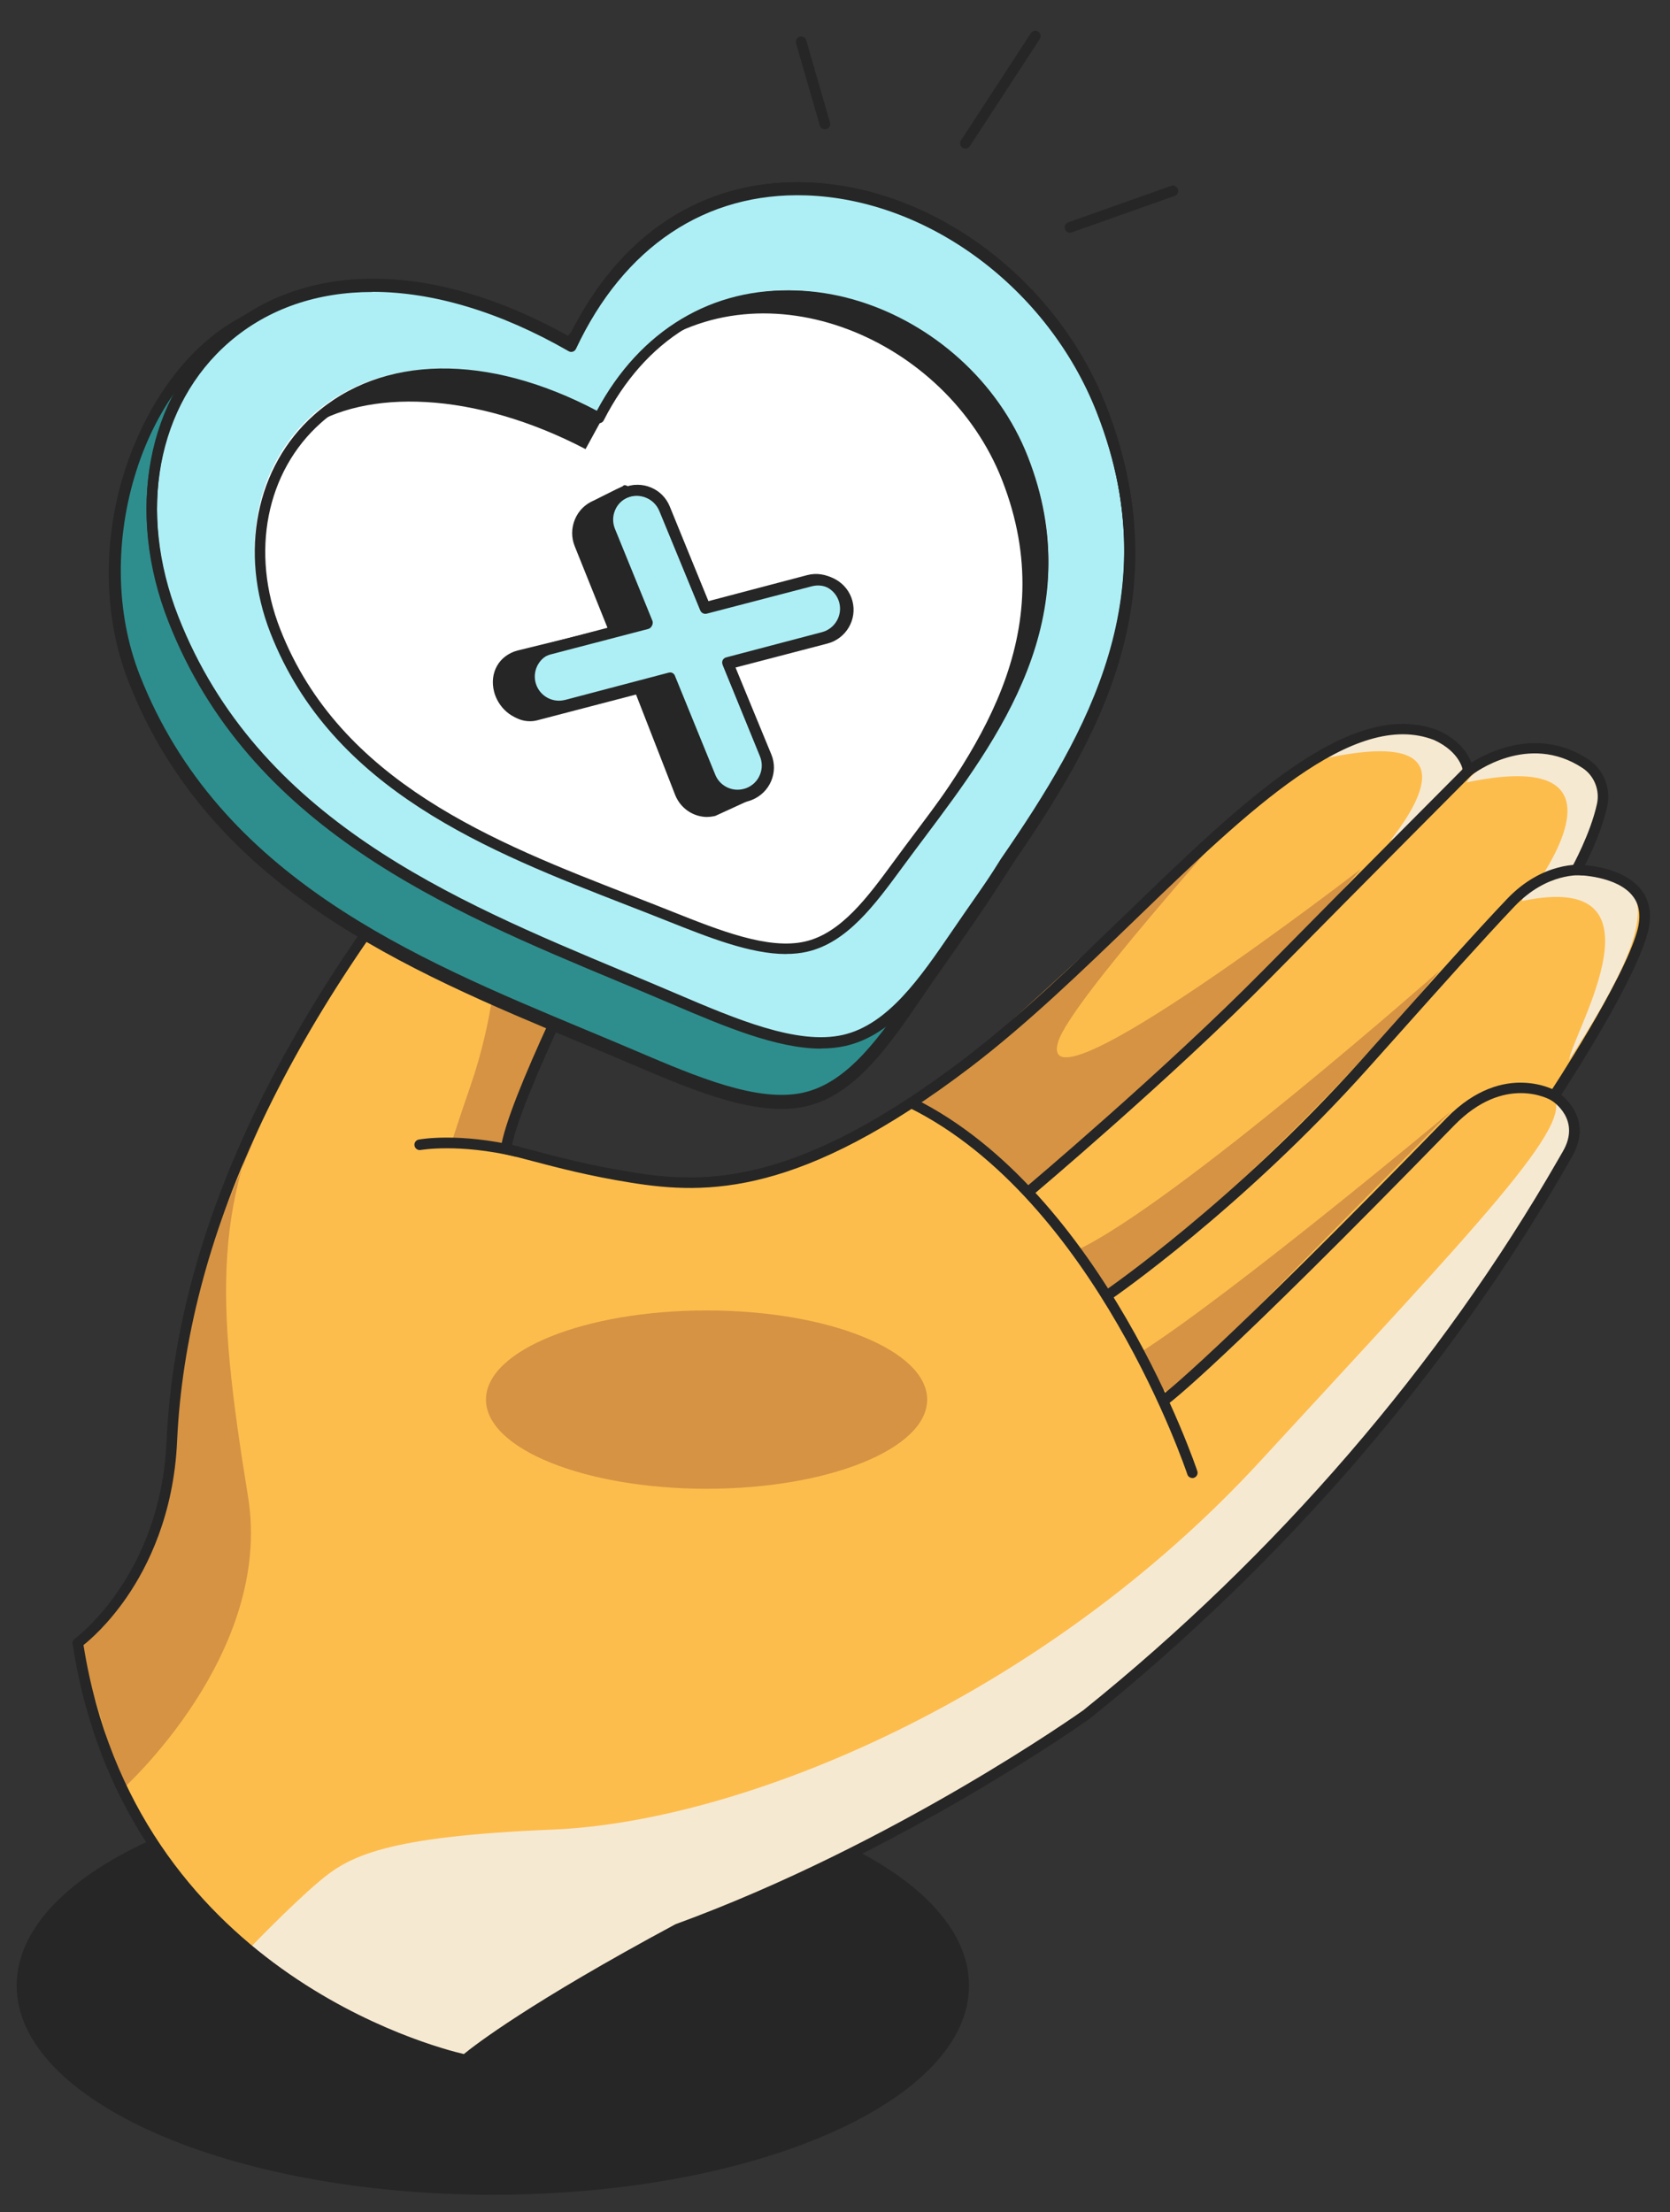 <svg xmlns="http://www.w3.org/2000/svg" fill="none" viewBox="63.216 16.32 169.765 224.91" style="max-height: 500px" width="169.765" height="224.91">
<rect x="63.216" y="16.32" width="169.765" height="224.91" fill="#333333" stroke="none"/>
<path fill="#262626" d="M113.317 239.469C140.051 239.469 161.722 229.943 161.722 218.2C161.722 206.457 140.051 196.931 113.317 196.931C86.582 196.931 64.911 206.457 64.911 218.2C64.911 229.943 86.582 239.469 113.317 239.469Z"/>
<path fill="#FDBD4D" d="M71.128 183.37C71.128 183.37 80.058 177.008 80.695 162.861C81.332 148.714 86.57 126.432 110.842 97.723C134.792 69.2 132.782 93.422 128.123 102.76C123.465 112.099 115.372 128.256 114.642 133.222C116.925 133.458 121.211 135.054 127.493 136.056C133.776 137.058 143.494 138.16 161.562 124.392C179.637 110.625 196.718 86.195 209.24 91.09C211.859 92.449 212.482 94.717 212.482 94.717C212.482 94.717 218.457 90.045 224.396 93.98C225.77 94.889 226.428 96.578 226.078 98.181C225.391 101.344 223.48 104.764 223.48 104.764C223.48 104.764 231.903 104.793 230.178 111.09C228.725 116.385 221.205 127.748 221.205 127.748C221.205 127.748 224.747 129.931 222.536 133.702C220.325 137.466 205.376 165.151 173.655 190.647C173.655 190.647 154.814 204.15 132.116 212.458C115.501 221.388 110.513 225.753 110.513 225.753C110.513 225.753 76.616 218.976 71.128 183.377V183.37Z"/>
<path fill="#D69343" d="M116.373 91.583C116.373 91.583 111.987 101.995 123.214 112.685C118.863 120.277 117.268 123.49 114.649 133.215L108.96 132.986C108.96 132.986 109.797 130.324 110.999 126.854C113.497 119.655 114.327 112.02 113.79 104.42C113.439 99.447 114.184 94.409 116.373 91.59V91.583Z"/>
<path fill="#D69343" d="M179.072 153.881C179.072 153.881 181.591 158.962 182.593 157.838C182.893 157.502 210.357 129.716 210.736 129.287C210.736 129.287 188.883 147.591 179.072 153.874V153.881Z"/>
<path fill="#D69343" d="M172.625 143.469C172.625 143.469 175.409 148.557 176.575 147.598C197.055 130.804 209.205 115.412 209.584 114.982C209.584 114.982 182.686 138.754 172.632 143.462L172.625 143.469Z"/>
<path fill="#D69343" d="M156.296 128.678L168.067 137.136C188.547 120.342 201.169 105.107 201.549 104.678C201.549 104.678 168.36 130.31 170.779 122.26C172.017 118.131 188.826 99.762 187.903 100.37C185.828 101.737 157.77 127.984 156.296 128.671V128.678Z"/>
<path fill="#262626" d="M181.647 159.162C181.483 159.162 181.318 159.083 181.211 158.94C181.039 158.704 181.089 158.368 181.332 158.189C181.383 158.153 186.663 154.232 210.263 130.002C213.247 126.94 216.116 126.339 218.013 126.403C220.081 126.453 221.433 127.254 221.49 127.283C221.741 127.433 221.827 127.763 221.676 128.02C221.526 128.278 221.197 128.356 220.939 128.206C220.732 128.085 216.159 125.494 211.036 130.754C187.293 155.133 182.177 158.911 181.969 159.062C181.876 159.133 181.762 159.162 181.654 159.162H181.647Z"/>
<path fill="#262626" d="M115.794 133.945C115.751 133.945 115.715 133.945 115.672 133.931C109.819 132.557 106.019 133.244 105.984 133.244C105.697 133.301 105.411 133.108 105.354 132.814C105.297 132.521 105.49 132.242 105.783 132.185C105.948 132.156 109.819 131.448 115.916 132.879C116.202 132.943 116.381 133.237 116.316 133.523C116.259 133.766 116.037 133.938 115.794 133.938V133.945Z"/>
<path fill="#F6E9D1" d="M217.956 107.927C233.155 104.743 223.273 120.951 222.722 124.085C231.359 110.775 233.119 103.941 221.527 105.337C218.106 105.838 217.956 107.927 217.956 107.927Z"/>
<path fill="#F6E9D1" d="M212.303 95.87C227.501 92.686 221.82 102.432 220.009 105.344C221.484 104.357 223.158 105.294 223.831 104.092C228.353 95.992 224.632 90.983 216.059 93.237C213.276 94.174 212.303 95.863 212.303 95.863V95.87Z"/>
<path fill="#F6E9D1" d="M198.185 93.372C213.383 90.188 206.457 99.283 204.532 101.823C206.006 100.836 209.14 97.744 210.256 96.943C214.249 94.073 210.514 88.492 201.941 90.746C199.158 91.683 198.185 93.372 198.185 93.372Z"/>
<path fill="#D69343" d="M75.65 198.246C75.65 198.246 91.035 184.5 88.43 168.492C85.146 148.263 84.681 138.023 92.638 123.755C83.894 144.32 81.475 148.95 80.624 164.027C80.044 175.641 71.128 183.376 71.128 183.376C71.128 183.376 74.548 194.432 75.65 198.253V198.246Z"/>
<path fill="#F6E9D1" d="M101.025 222.447C90.42 217.059 88.431 214.575 88.431 214.575C88.431 214.575 92.638 210.175 95.665 207.613C98.678 205.058 102.298 203.048 119.358 202.346C138.764 201.552 169.19 188.929 191.308 164.901C213.42 140.872 223.688 130.288 220.99 127.727C223.194 130.546 225.141 130.217 219.459 138.925C213.777 147.641 198.729 170.031 183.745 181.974C168.754 193.917 163.093 199.176 140.675 209.008C118.256 218.84 110.528 225.731 110.528 225.731C110.528 225.731 103.279 223.57 101.039 222.432L101.025 222.447Z"/>
<path fill="#262626" d="M175.866 148.507C175.694 148.507 175.53 148.429 175.422 148.271C175.258 148.028 175.315 147.691 175.565 147.527C175.694 147.441 188.753 138.446 201.49 124.221L204.625 120.714C208.897 115.934 213.305 110.99 216.403 107.734C220.081 103.863 223.974 104.235 224.138 104.249C224.432 104.278 224.646 104.543 224.618 104.843C224.589 105.136 224.317 105.344 224.024 105.322C223.881 105.308 220.475 105.008 217.176 108.478C214.092 111.72 209.684 116.657 205.419 121.437L202.285 124.943C189.455 139.276 176.295 148.335 176.166 148.421C176.073 148.486 175.966 148.514 175.866 148.514V148.507Z"/>
<path fill="#262626" d="M110.513 226.282C110.513 226.282 110.442 226.282 110.406 226.275C110.062 226.204 76.08 219.019 70.591 183.455C70.563 183.255 70.649 183.055 70.813 182.94C70.899 182.876 79.536 176.543 80.151 162.847C81.082 142.067 91.271 120.041 110.427 97.386C119.594 86.467 125.969 82.066 129.361 84.291C131.129 85.451 131.873 88.42 131.458 92.657C131.114 96.192 130.012 100.156 128.596 103.004L128.224 103.748C123.751 112.7 116.374 127.498 115.265 132.743C115.944 132.9 116.731 133.108 117.619 133.344C120.016 133.981 123.308 134.847 127.572 135.526C134.964 136.707 144.274 136.879 161.233 123.963C166.957 119.605 172.575 114.174 178.013 108.922C189.612 97.716 200.568 87.125 209.434 90.589C211.609 91.59 212.461 92.979 212.797 93.852C214.564 92.75 219.659 90.202 224.69 93.53C226.228 94.546 227.001 96.463 226.6 98.295C226.092 100.635 224.947 103.082 224.339 104.277C225.777 104.413 228.633 104.921 230.078 106.818C230.965 107.991 231.173 109.473 230.693 111.233C229.377 116.034 223.323 125.487 221.928 127.627C222.886 128.435 224.933 130.675 222.994 133.974C222.879 134.174 222.729 134.432 222.543 134.761C210.493 155.749 193.698 175.226 173.991 191.069C173.777 191.219 154.828 204.708 132.338 212.951C116.023 221.724 110.921 226.118 110.871 226.161C110.771 226.247 110.649 226.297 110.52 226.297L110.513 226.282ZM71.708 183.606C76.974 216.579 107.307 224.458 110.37 225.166C111.479 224.257 117.018 219.957 131.859 211.978C131.88 211.964 131.902 211.957 131.93 211.949C154.299 203.763 173.154 190.339 173.34 190.21C192.925 174.468 209.627 155.097 221.613 134.217C221.799 133.888 221.956 133.623 222.071 133.423C223.996 130.145 221.047 128.278 220.919 128.199C220.797 128.12 220.704 127.999 220.675 127.856C220.647 127.712 220.675 127.562 220.754 127.44C220.826 127.326 228.246 116.092 229.656 110.939C230.042 109.523 229.899 108.349 229.219 107.462C227.602 105.329 223.509 105.294 223.473 105.294C223.28 105.294 223.108 105.193 223.008 105.029C222.915 104.864 222.908 104.664 223.008 104.499C223.03 104.464 224.89 101.107 225.556 98.059C225.863 96.657 225.276 95.197 224.103 94.417C218.564 90.753 213.047 94.946 212.811 95.132C212.654 95.254 212.446 95.276 212.267 95.197C212.089 95.118 211.967 94.946 211.945 94.753C211.938 94.682 211.716 92.821 209.019 91.569C200.833 88.37 190.113 98.725 178.764 109.687C173.305 114.961 167.659 120.414 161.891 124.814C144.596 137.988 135.029 137.795 127.408 136.578C123.093 135.891 119.773 135.011 117.354 134.374C116.252 134.081 115.3 133.831 114.542 133.673C114.263 133.616 114.077 133.351 114.12 133.072C114.842 128.156 122.32 113.172 127.265 103.261L127.637 102.517C130.32 97.136 131.902 87.225 128.774 85.172C127.157 84.113 122.735 84.377 111.243 98.059C92.245 120.528 82.141 142.339 81.218 162.876C80.881 170.31 78.248 175.591 76.101 178.711C74.205 181.466 72.366 183.055 71.693 183.591L71.708 183.606Z"/>
<path fill="#262626" d="M167.837 137.988C167.686 137.988 167.529 137.923 167.429 137.795C167.236 137.566 167.264 137.229 167.493 137.036C167.636 136.922 181.59 125.15 191.651 114.954C201.726 104.735 212.002 94.431 212.102 94.324C212.309 94.116 212.653 94.116 212.86 94.324C213.068 94.531 213.068 94.875 212.86 95.082C212.76 95.182 202.485 105.494 192.409 115.705C182.32 125.938 168.316 137.737 168.18 137.859C168.08 137.945 167.958 137.988 167.837 137.988Z"/>
<path fill="#262626" d="M184.423 166.596C184.194 166.596 183.987 166.453 183.915 166.224C183.822 165.945 174.563 138.295 155.607 128.929C155.343 128.8 155.235 128.478 155.364 128.213C155.493 127.948 155.815 127.834 156.08 127.97C175.443 137.544 184.838 165.616 184.931 165.895C185.024 166.174 184.874 166.482 184.588 166.575C184.531 166.596 184.473 166.603 184.423 166.603V166.596Z"/>
<path fill="#D69343" d="M135.043 167.691C147.429 167.691 157.469 163.632 157.469 158.625C157.469 153.618 147.429 149.559 135.043 149.559C122.658 149.559 112.617 153.618 112.617 158.625C112.617 163.632 122.658 167.691 135.043 167.691Z"/>
<path fill="#2E8E8D" d="M76.795 85.493C85.797 108.377 109.554 116.285 127.715 124.063C134.134 126.796 140.273 129.358 144.989 128.292C149.705 127.226 152.996 122.531 156.388 117.58C165.963 103.526 180.124 87.032 171.129 64.155C162.127 41.264 129.798 30.902 117.225 57.708C105.912 51.196 97.397 45.651 90.033 48.319C77.954 52.699 71.199 71.289 76.788 85.508L76.795 85.493Z"/>
<path fill="#262626" d="M142.642 129.072C138.105 129.072 132.731 126.783 127.507 124.557C125.79 123.82 124.023 123.083 122.226 122.332C104.559 114.968 84.53 106.618 76.301 85.687C73.281 78.009 73.646 68.628 77.274 60.599C80.144 54.252 84.609 49.708 89.861 47.805C96.867 45.265 104.788 49.866 114.82 55.683C115.536 56.098 116.266 56.521 117.003 56.943C122.105 46.481 130.649 40.928 141.118 41.243C153.998 41.658 166.549 50.989 171.644 63.948C179.894 84.936 169.146 100.278 159.658 113.824C158.692 115.197 157.747 116.55 156.846 117.874C153.54 122.697 150.127 127.677 145.118 128.815C144.33 128.994 143.5 129.072 142.649 129.072H142.642ZM77.288 85.301C85.353 105.809 105.16 114.06 122.627 121.344C124.43 122.096 126.198 122.833 127.922 123.57C133.976 126.146 140.23 128.815 144.867 127.763C149.468 126.725 152.76 121.917 155.944 117.265C156.853 115.935 157.797 114.582 158.764 113.201C168.095 99.884 178.671 84.786 170.628 64.335C165.683 51.769 153.526 42.71 141.067 42.309C130.878 41.973 122.584 47.526 117.711 57.916C117.647 58.052 117.532 58.152 117.389 58.202C117.246 58.245 117.089 58.231 116.96 58.152C116.044 57.623 115.149 57.107 114.276 56.599C104.487 50.918 96.759 46.431 90.219 48.8C85.239 50.603 80.988 54.946 78.24 61.029C74.727 68.807 74.376 77.873 77.288 85.287V85.301Z"/>
<path fill="#ADEFF5" d="M80.837 79.361C89.839 102.245 113.596 110.152 131.757 117.93C138.176 120.664 144.315 123.226 149.038 122.159C153.761 121.093 157.045 116.399 160.437 111.44C170.011 97.386 184.18 80.9 175.178 58.016C166.176 35.124 133.846 24.763 121.274 51.568C91.399 34.373 71.835 56.484 80.837 79.361Z"/>
<path fill="#262626" d="M146.684 122.939C142.148 122.939 136.774 120.649 131.55 118.424C129.833 117.687 128.065 116.95 126.269 116.198C108.602 108.835 88.573 100.485 80.344 79.554C75.964 68.42 78.125 56.92 85.853 50.259C94.326 42.945 107.457 43.167 121.045 50.81C126.147 40.348 134.677 34.788 145.16 35.11C158.04 35.525 170.592 44.856 175.686 57.815C183.937 78.803 173.189 94.145 163.701 107.683C162.735 109.057 161.79 110.41 160.888 111.733C157.582 116.556 154.169 121.537 149.16 122.667C148.373 122.846 147.543 122.925 146.691 122.925L146.684 122.939ZM101.067 46.008C95.464 46.008 90.476 47.697 86.548 51.081C79.17 57.443 77.124 68.47 81.338 79.168C89.403 99.676 109.203 107.926 126.677 115.211C128.48 115.962 130.248 116.699 131.972 117.436C138.026 120.012 144.287 122.682 148.924 121.63C153.525 120.585 156.817 115.783 160.001 111.132C160.91 109.801 161.854 108.449 162.82 107.068C172.151 93.751 182.728 78.652 174.685 58.209C169.74 45.643 157.582 36.584 145.124 36.183C134.956 35.861 126.641 41.4 121.768 51.79C121.704 51.926 121.589 52.026 121.446 52.076C121.303 52.119 121.146 52.105 121.017 52.026C114.04 48.012 107.199 45.994 101.081 45.994L101.067 46.008Z"/>
<path fill="white" d="M90.713 80.123C97.624 97.638 116.776 103.483 131.395 109.293C136.56 111.334 141.503 113.24 145.354 112.373C149.204 111.506 151.956 107.86 154.8 104.013C162.818 93.103 174.614 80.273 167.703 62.758C160.792 45.236 134.721 37.585 124.039 58.338C100.073 45.408 83.809 62.615 90.713 80.13V80.123Z"/>
<path fill="#262626" d="M148.572 111.121C150.925 109.513 152.894 106.866 154.912 104.117C155.668 103.084 156.452 102.029 157.251 100.96C164.918 90.713 173.925 78.672 167.72 62.785C161.673 47.307 140.834 39.522 128.718 52.151C141.013 42.98 159.448 50.723 165.082 65.124C171.293 81.011 162.286 93.045 154.612 103.292C153.814 104.361 153.022 105.416 152.273 106.449C151.054 108.114 149.856 109.736 148.572 111.114V111.121Z"/>
<path fill="#262626" d="M124.318 59.097C110.994 52.08 99.858 54.119 94.248 59.984C100.342 55.792 111.457 56.083 122.74 61.983L124.318 59.097Z"/>
<path fill="#262626" d="M146.19 79.077C145.766 77.484 144.122 76.538 142.515 76.958L131.978 79.71L127.865 69.705C127.241 68.183 125.482 67.451 123.946 68.069C122.41 68.688 121.671 70.43 122.295 71.952L126.114 81.239L116 83.251C114.392 83.671 113.754 85.839 114.177 87.432C114.536 88.769 115.749 89.651 117.084 89.651C117.335 89.651 117.594 89.622 117.852 89.551L128.396 86.799L132.509 96.797C132.983 97.949 134.11 98.653 135.294 98.653C135.674 98.653 136.055 98.582 136.428 98.433C137.964 97.814 138.703 96.072 138.079 94.55L134.26 85.263L147.209 81.324C148.817 80.904 146.606 80.663 146.182 79.07L146.19 79.077Z"/>
<path fill="#262626" d="M135.134 99.387C133.684 99.387 132.4 98.511 131.855 97.158L127.8 86.752C125.906 87.309 119.024 89.306 116.921 89.48C115.242 89.61 113.836 88.163 113.448 86.672C112.939 84.733 113.943 82.96 115.831 82.46L124.994 80.21L121.643 71.866C121.284 70.984 121.292 70.014 121.658 69.131C122.023 68.248 122.712 67.568 123.588 67.206C123.667 67.17 123.997 67.004 124.406 66.794C125.683 66.15 126.236 65.882 126.508 65.766C126.738 65.505 126.925 65.636 128.403 66.627C128.546 66.721 128.633 66.88 128.64 67.054C128.64 67.206 128.683 68.364 128.18 69.117C128.188 69.131 128.195 69.153 128.202 69.167L132.134 78.9L142.21 76.223C142.36 76.179 142.511 76.165 142.662 76.143C142.698 76.136 142.726 76.121 142.755 76.121L146.479 75.673C146.723 75.651 146.96 75.788 147.046 76.027C147.132 76.266 147.046 76.527 146.831 76.664L145.783 77.352C146.135 77.757 146.386 78.234 146.53 78.763C146.687 79.363 147.326 79.667 147.792 79.892C148.151 80.065 148.56 80.261 148.517 80.724C148.474 81.209 147.95 81.346 147.606 81.44L135.959 84.451L140.05 96.854C140.136 97.114 140.014 97.404 139.763 97.52L135.959 99.264C135.959 99.264 135.888 99.293 135.844 99.3C135.593 99.35 135.356 99.379 135.127 99.379L135.134 99.387ZM128.123 85.55C128.338 85.55 128.539 85.681 128.625 85.898L132.859 96.76C133.24 97.693 134.137 98.301 135.141 98.301C135.278 98.301 135.428 98.287 135.586 98.258L138.894 96.745L134.775 84.255C134.725 84.11 134.739 83.959 134.811 83.821C134.883 83.683 135.005 83.589 135.148 83.553L146.723 80.565C146.228 80.261 145.69 79.797 145.496 79.059C145.36 78.531 145.051 78.068 144.599 77.728C144.463 77.619 144.384 77.453 144.384 77.279C144.384 77.192 144.413 77.106 144.456 77.033L142.949 77.214C142.949 77.214 142.877 77.236 142.848 77.236C142.712 77.25 142.597 77.265 142.482 77.294L131.948 80.094C131.682 80.167 131.417 80.029 131.309 79.776L127.197 69.594C127.169 69.522 127.133 69.464 127.097 69.399L127.054 69.319C126.925 69.088 126.982 68.791 127.19 68.624C127.427 68.436 127.542 67.85 127.563 67.38C127.334 67.228 126.982 66.996 126.76 66.844C126.372 67.025 125.432 67.503 124.887 67.778C124.435 68.009 124.069 68.19 123.99 68.219C123.38 68.472 122.899 68.943 122.648 69.558C122.397 70.173 122.389 70.846 122.633 71.461L126.221 80.391C126.279 80.536 126.272 80.702 126.2 80.84C126.128 80.977 125.999 81.078 125.848 81.122L116.089 83.517C114.797 83.864 114.13 85.051 114.482 86.404C114.79 87.591 115.852 88.496 116.828 88.409C119.117 88.213 127.879 85.601 127.965 85.579C128.015 85.565 128.066 85.558 128.116 85.558L128.123 85.55Z"/>
<path fill="#ADEFF5" d="M149.06 77.451C148.638 75.848 146.999 74.896 145.396 75.318L134.892 78.087L130.792 68.019C130.169 66.488 128.416 65.751 126.885 66.374C125.353 66.996 124.616 68.749 125.239 70.281L129.046 79.626L119.285 82.202C117.682 82.624 116.731 84.263 117.153 85.866C117.511 87.211 118.72 88.098 120.051 88.098C120.301 88.098 120.559 88.07 120.817 87.998L131.328 85.229L135.429 95.29C135.901 96.449 137.024 97.157 138.205 97.157C138.584 97.157 138.963 97.086 139.336 96.936C140.867 96.313 141.604 94.56 140.981 93.028L137.175 83.683L146.928 81.114C148.531 80.692 149.482 79.053 149.06 77.451Z"/>
<path fill="#262626" d="M138.206 97.688C136.76 97.688 135.479 96.822 134.936 95.484L131.014 85.859L120.96 88.514C120.667 88.593 120.359 88.629 120.059 88.629C118.456 88.629 117.053 87.548 116.646 85.995C116.152 84.113 117.275 82.174 119.164 81.68L128.331 79.262L124.753 70.482C124.395 69.609 124.402 68.65 124.767 67.777C125.132 66.911 125.819 66.231 126.692 65.873C127.565 65.516 128.524 65.523 129.397 65.888C130.27 66.253 130.943 66.939 131.3 67.812L135.222 77.444L145.268 74.796C147.15 74.303 149.09 75.426 149.583 77.315C150.077 79.197 148.954 81.136 147.065 81.63L137.898 84.049L141.476 92.829C141.834 93.702 141.827 94.661 141.462 95.534C141.097 96.4 140.41 97.079 139.537 97.437C139.115 97.609 138.664 97.702 138.206 97.702V97.688ZM131.329 84.686C131.544 84.686 131.744 84.814 131.823 85.022L135.923 95.083C136.302 96.013 137.197 96.614 138.199 96.614C138.513 96.614 138.828 96.55 139.122 96.435C139.73 96.185 140.209 95.72 140.46 95.112C140.717 94.503 140.717 93.838 140.474 93.23L136.667 83.884C136.61 83.741 136.617 83.584 136.682 83.441C136.753 83.305 136.875 83.204 137.025 83.162L146.778 80.593C148.088 80.249 148.875 78.897 148.531 77.587C148.188 76.278 146.836 75.491 145.526 75.834L135.021 78.603C134.757 78.668 134.492 78.539 134.385 78.288L130.284 68.22C130.034 67.612 129.569 67.133 128.961 66.882C128.352 66.625 127.687 66.625 127.079 66.875C126.47 67.126 125.991 67.591 125.74 68.199C125.483 68.807 125.483 69.473 125.726 70.081L129.533 79.426C129.59 79.569 129.583 79.727 129.519 79.87C129.447 80.006 129.326 80.106 129.175 80.149L119.415 82.725C118.105 83.069 117.318 84.421 117.662 85.73C117.948 86.811 118.921 87.562 120.037 87.562C120.252 87.562 120.46 87.534 120.667 87.484L131.179 84.714C131.222 84.7 131.272 84.7 131.315 84.7L131.329 84.686Z"/>
<path fill="#262626" d="M171.982 39.979C171.759 39.979 171.55 39.842 171.471 39.619C171.37 39.339 171.521 39.029 171.802 38.929L182.269 35.216C182.55 35.116 182.859 35.267 182.96 35.547C183.061 35.828 182.91 36.137 182.629 36.238L172.162 39.95C172.104 39.972 172.039 39.979 171.982 39.979ZM161.356 31.425C161.255 31.425 161.155 31.396 161.061 31.338C160.809 31.173 160.744 30.842 160.903 30.59L168.011 19.691C168.176 19.439 168.507 19.367 168.759 19.532C169.011 19.698 169.075 20.029 168.917 20.281L161.809 31.18C161.708 31.338 161.536 31.425 161.356 31.425ZM147.068 29.468C146.831 29.468 146.615 29.317 146.55 29.079L144.14 20.72C144.061 20.432 144.22 20.137 144.507 20.05C144.795 19.971 145.09 20.137 145.176 20.417L147.586 28.777C147.666 29.065 147.507 29.36 147.22 29.446C147.169 29.461 147.119 29.468 147.068 29.468Z"/>
<path fill="#262626" d="M142.667 128.723C138.138 128.723 132.774 126.436 127.559 124.212C125.845 123.476 124.08 122.74 122.287 121.989C104.65 114.634 84.656 106.292 76.441 85.383C71.119 71.837 76.905 53.78 88.349 48.24C96.764 42.779 108.65 43.587 120.951 50.463C121.123 50.249 121.294 50.034 121.473 49.827C126.687 39.676 135.267 34.365 145.646 34.88C158.318 35.502 170.655 44.823 175.655 57.54C183.163 76.647 174.948 91.073 165.883 104.211C163.883 107.435 161.726 110.523 159.64 113.504C158.683 114.87 157.747 116.206 156.854 117.529C153.561 122.347 150.146 127.322 145.146 128.459C144.36 128.637 143.532 128.716 142.682 128.716L142.667 128.723ZM101.178 45.731C96.592 45.731 92.406 46.868 88.863 49.169C77.82 54.523 72.291 71.915 77.434 84.99C85.484 105.477 105.257 113.719 122.694 120.996C124.494 121.746 126.259 122.483 127.98 123.219C134.024 125.792 140.267 128.459 144.896 127.408C149.489 126.371 152.775 121.568 155.954 116.921C156.854 115.599 157.79 114.255 158.747 112.89C160.826 109.916 162.976 106.842 164.976 103.625C173.891 90.701 181.963 76.547 174.648 57.933C169.798 45.595 157.847 36.553 145.582 35.952C135.631 35.48 127.388 40.584 122.387 50.37C122.366 50.406 122.344 50.442 122.316 50.47C122.037 50.799 121.766 51.135 121.501 51.478C121.337 51.693 121.044 51.75 120.816 51.614C113.944 47.704 107.215 45.724 101.178 45.724V45.731Z"/>
<path fill="#262626" d="M143.117 113.321C139.493 113.321 135.273 111.639 131.167 110.007C129.805 109.458 128.401 108.917 126.975 108.361C112.911 102.887 96.974 96.687 90.711 80.688C87.491 72.47 89.229 63.769 95.13 58.516C102.052 52.359 112.769 52.209 123.89 58.081C128.266 49.886 135.67 45.46 144.252 45.873C154.317 46.379 163.962 53.42 167.714 63.006C173.998 79.063 164.707 91.463 157.232 101.434C156.437 102.495 155.657 103.536 154.905 104.562C152.16 108.297 149.331 112.159 145.267 113.086C144.579 113.243 143.862 113.314 143.125 113.314L143.117 113.321ZM108.293 54.86C103.471 54.86 99.172 56.35 95.832 59.322C90.271 64.267 88.647 72.506 91.704 80.296C97.796 95.853 113.506 101.968 127.365 107.363C128.798 107.919 130.202 108.468 131.571 109.016C136.365 110.926 141.33 112.901 145.04 112.052C148.713 111.219 151.43 107.52 154.054 103.942C154.806 102.916 155.586 101.868 156.388 100.806C164.076 90.544 172.792 78.913 166.728 63.412C163.125 54.204 153.863 47.434 144.203 46.956C135.763 46.529 128.791 50.834 124.585 59.065C124.521 59.193 124.408 59.286 124.266 59.329C124.131 59.371 123.982 59.357 123.854 59.286C118.429 56.335 113.102 54.86 108.3 54.86H108.293Z"/>
<path fill="#262626" d="M138.297 97.905C136.827 97.905 135.524 97.035 134.971 95.689L130.982 86.011L120.757 88.681C120.459 88.76 120.146 88.796 119.84 88.796C118.21 88.796 116.783 87.71 116.368 86.148C115.866 84.256 117.009 82.306 118.93 81.809L128.253 79.377L124.614 70.549C124.25 69.671 124.258 68.707 124.629 67.829C125 66.958 125.699 66.275 126.587 65.915C127.474 65.555 128.45 65.562 129.338 65.929C130.226 66.296 130.91 66.987 131.274 67.865L135.262 77.55L145.48 74.887C147.394 74.391 149.367 75.521 149.869 77.42C150.371 79.313 149.228 81.263 147.307 81.759L137.984 84.191L141.623 93.02C141.987 93.897 141.98 94.862 141.608 95.74C141.237 96.61 140.539 97.294 139.651 97.653C139.221 97.826 138.763 97.92 138.297 97.92V97.905ZM131.303 84.831C131.521 84.831 131.725 84.961 131.805 85.17L135.975 95.286C136.361 96.222 137.271 96.826 138.29 96.826C138.61 96.826 138.93 96.761 139.228 96.646C139.847 96.394 140.335 95.927 140.589 95.315C140.851 94.703 140.851 94.034 140.604 93.423L136.732 84.025C136.674 83.882 136.681 83.723 136.747 83.579C136.819 83.443 136.943 83.342 137.096 83.299L147.016 80.716C148.348 80.37 149.148 79.01 148.799 77.694C148.45 76.377 147.074 75.585 145.742 75.931L135.058 78.715C134.789 78.78 134.52 78.651 134.41 78.399L130.24 68.275C129.985 67.663 129.512 67.181 128.894 66.929C128.275 66.67 127.598 66.67 126.98 66.922C126.361 67.174 125.873 67.642 125.619 68.253C125.357 68.865 125.357 69.534 125.604 70.146L129.476 79.543C129.534 79.687 129.527 79.845 129.461 79.989C129.389 80.126 129.265 80.226 129.112 80.269L119.185 82.86C117.853 83.205 117.052 84.565 117.402 85.882C117.693 86.968 118.683 87.724 119.818 87.724C120.036 87.724 120.247 87.695 120.459 87.645L131.15 84.86C131.194 84.846 131.245 84.846 131.288 84.846L131.303 84.831Z"/>
<path fill="#262626" d="M146.661 122.856C142.126 122.856 136.755 120.562 131.533 118.332C129.817 117.593 128.05 116.855 126.255 116.102C108.595 108.725 88.575 100.358 80.35 79.388C75.972 68.232 78.132 56.711 85.857 50.036C94.326 42.709 107.451 42.932 121.033 50.589C126.133 40.107 134.659 34.536 145.138 34.859C158.012 35.275 170.558 44.624 175.65 57.607C183.897 78.635 173.154 94.006 163.67 107.571C162.704 108.947 161.76 110.302 160.859 111.628C157.554 116.461 154.143 121.451 149.136 122.583C148.349 122.762 147.519 122.841 146.668 122.841L146.661 122.856ZM101.063 45.778C95.463 45.778 90.478 47.47 86.551 50.861C79.177 57.234 77.131 68.282 81.344 79.001C89.405 99.548 109.196 107.814 126.662 115.113C128.465 115.866 130.232 116.604 131.955 117.342C138.006 119.923 144.265 122.598 148.9 121.544C153.499 120.497 156.789 115.686 159.972 111.026C160.88 109.693 161.824 108.338 162.79 106.954C172.117 93.612 182.689 78.484 174.649 58.002C169.707 45.412 157.554 36.336 145.102 35.934C134.938 35.612 126.627 41.161 121.756 51.571C121.691 51.707 121.577 51.807 121.434 51.858C121.291 51.901 121.133 51.886 121.005 51.807C114.031 47.785 107.193 45.764 101.078 45.764L101.063 45.778Z"/>
</svg>